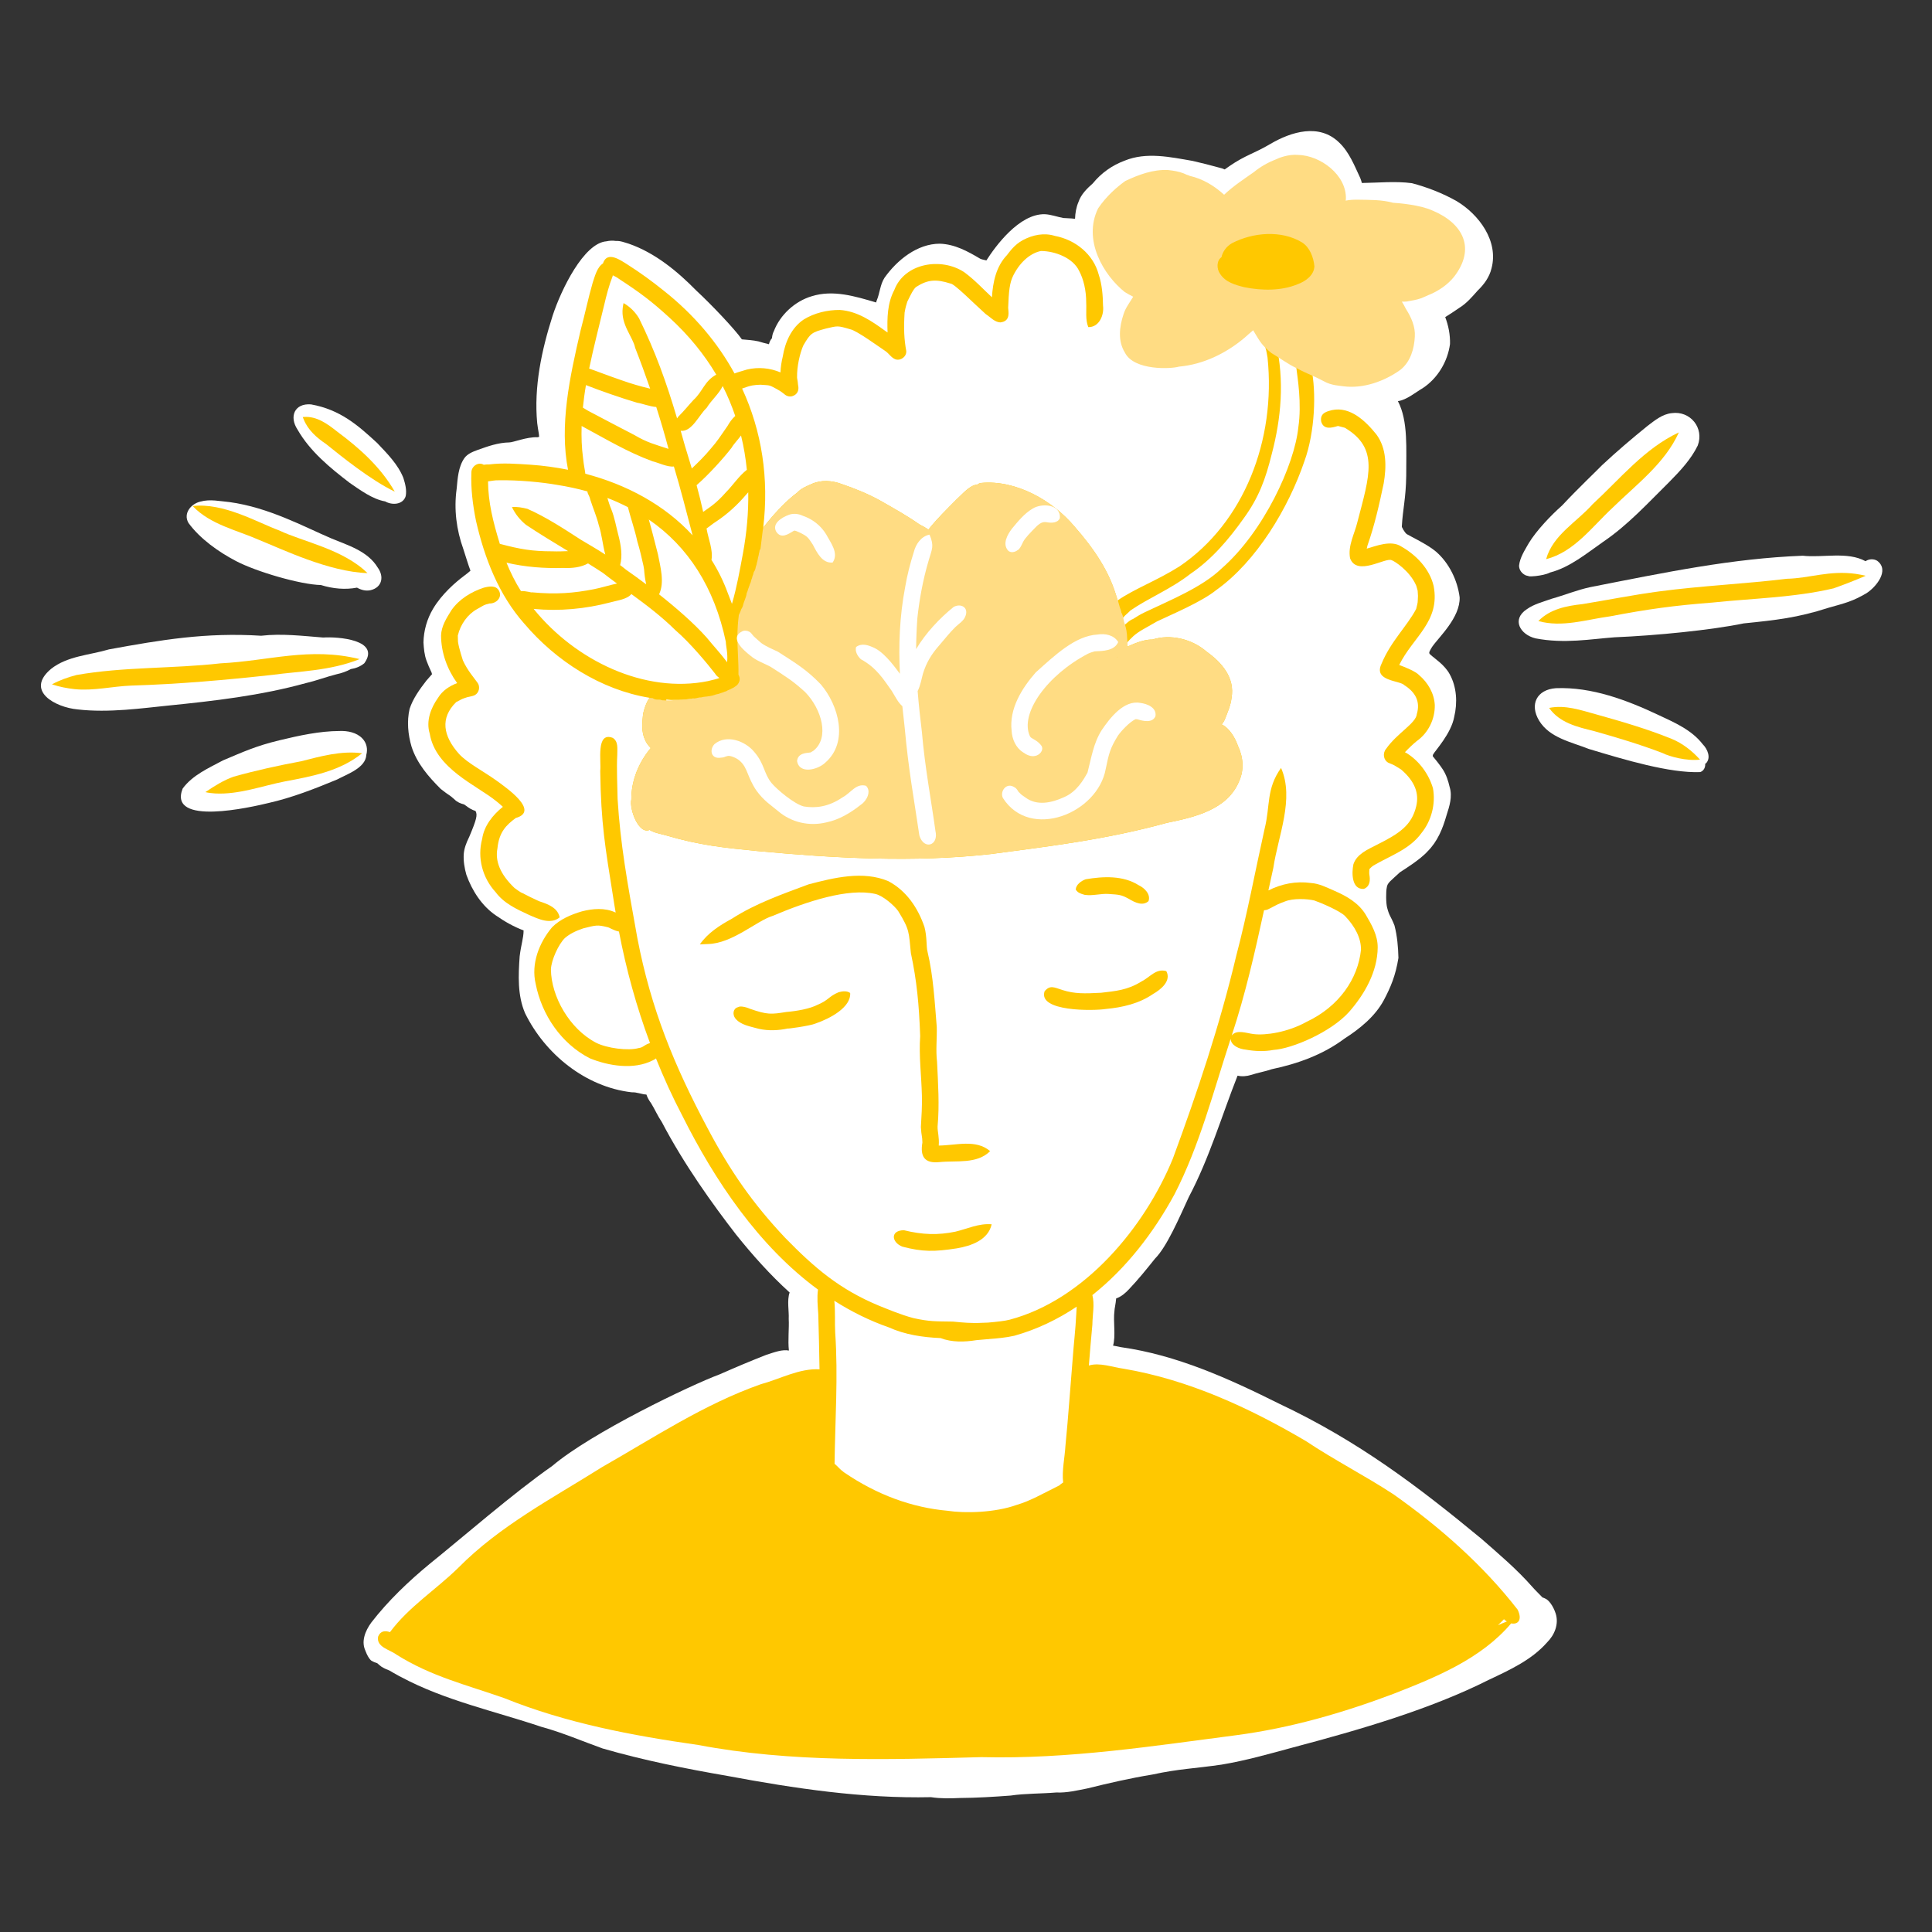 <?xml version="1.0" encoding="UTF-8"?>
<svg id="Layer_1" data-name="Layer 1" xmlns="http://www.w3.org/2000/svg" viewBox="0 0 150 150">
  <rect x="0" y="0" width="150" height="150" fill="#333333" stroke="none"/>
  <defs>
    <style>
      .cls-1 {
        fill: #ffdc83;
      }

      .cls-1, .cls-2, .cls-3 {
        stroke-width: 0px;
      }

      .cls-2 {
        fill: #fff;
      }

      .cls-3 {
        fill: #ffc800;
      }
    </style>
  </defs>
  <g>
    <path class="cls-2" d="m119.972,124.111c-.062-.031-.137-.062-.214-.085-.273-.293-.569-.565-.772-.802-1.206-1.377-2.603-2.556-3.975-3.759-4.887-4.034-9.527-7.572-15.708-10.487-3.887-1.938-7.939-3.777-12.273-4.385-.2-.04-.406-.088-.612-.118.223-.764-.002-1.873.108-2.695-.001-.166.097-.532.132-.969.391-.132.74-.432,1.013-.733.71-.746,1.356-1.55,2-2.354.924-.925,1.875-3.154,2.637-4.805,1.587-3.002,2.534-6.258,3.777-9.406.333.086.724.043,1.036-.052.533-.178,1.091-.264,1.622-.449,2.011-.422,3.976-1.129,5.636-2.371,1.204-.775,2.385-1.724,3.071-3.007.516-.981.899-1.868,1.124-3.259-.02-.842-.094-1.705-.307-2.521-.303-.768-.394-.709-.564-1.36-.106-.358-.1-1.302-.037-1.567.04-.393.307-.529,1.025-1.204.252-.168,1.57-.975,2.149-1.627.77-.769,1.171-1.755,1.464-2.785.23-.713.476-1.459.247-2.206-.109-.465-.256-.932-.513-1.338-.185-.307-.729-.978-.791-1.044-.003-.005-.005-.007-.007-.011 0-.016-0-.032.001-.048.006-.022.011-.044.02-.08.15-.289,1.413-1.63,1.645-2.933.262-1.094.197-2.317-.355-3.313-.402-.741-1.229-1.255-1.486-1.504-.023-.021-.036-.036-.051-.051-.011-.016-.025-.032-.033-.046-.003-.01-.007-.021-.01-.029-.001-.021-.002-.041-.001-.062.005-.019.013-.044.021-.067.056-.122.122-.24.196-.352.501-.74,2.193-2.271,2.14-3.854-.169-1.32-.814-2.649-1.821-3.532-.642-.559-2.046-1.221-2.283-1.372-.043-.03-.09-.084-.13-.133-.097-.127-.178-.265-.246-.41-.002-.011-.004-.021-.006-.035-.001-.009-0-.009-.002-.021.076-1.375.314-2.157.341-3.919-.011-2.095.166-4.256-.646-5.807.67-.086,1.388-.697,1.925-1.006,1.157-.762,1.939-2.061,2.12-3.429.02-.709-.118-1.424-.372-2.089.379-.236.752-.481,1.119-.735.551-.343.964-.832,1.389-1.311.502-.483.924-1.051,1.087-1.74.562-2.116-.966-4.176-2.711-5.221-1.077-.61-2.275-1.075-3.472-1.391-1.285-.171-2.588-.03-3.878-.015-.001-0-.003-0-.004-0-.036-.128-.073-.256-.124-.379-.451-.963-.857-2.021-1.642-2.763-1.539-1.503-3.708-.847-5.35.117-1.234.734-1.91.851-3.163,1.712-.122.084-.248.17-.371.261-.127-.06-.262-.105-.392-.131-.694-.19-1.391-.371-2.093-.53-1.73-.3-3.594-.712-5.281-.022-.971.361-1.821.96-2.472,1.764-.456.405-.911.845-1.112,1.437-.18.418-.254.862-.27,1.311-.099-.004-.189-.011-.231-.021-.224-.02-.449-.017-.672-.037-.486-.088-.953-.272-1.449-.295-1.986-.044-3.833,2.494-4.53,3.587-.292-.064-.377-.081-.493-.138-.97-.574-1.972-1.126-3.128-1.159-1.75-.001-3.322,1.277-4.292,2.649-.342.53-.358,1.189-.604,1.763-.016.033-.03.089-.042.151-1.623-.476-3.334-1.009-5.007-.483-1.304.389-2.447,1.44-2.935,2.71-.083.152-.132.347-.147.544-.115.123-.19.289-.237.47-.272-.069-.545-.133-.812-.22-.423-.095-.856-.118-1.287-.157-.559-.801-2.384-2.718-3.533-3.782-1.487-1.514-3.21-2.935-5.237-3.641-.305-.089-.679-.244-1.006-.215-.248-.041-.515-.026-.736.025-1.759.128-3.519,3.748-4.182,5.774-.854,2.67-1.465,5.525-1.198,8.338.071.582.138.783.151,1.071-.043.01-.085.021-.129.029-.833-.036-1.896.409-2.199.403-.851.015-1.659.3-2.451.586-.378.138-.782.296-1.026.632-.476.692-.521,1.568-.599,2.38-.223,1.594-.019,3.19.525,4.702.184.552.341,1.113.546,1.658-.125.109-.268.236-.465.376-.695.517-1.757,1.436-2.436,2.577-.47.789-.731,1.702-.747,2.62.029.484.072.981.245,1.437.11.284.224.568.359.841.008.018.008.017.014.03.002.005.004.01.006.015.016.052.03.1.04.14-.082.105-.217.236-.443.505-.514.669-1.035,1.379-1.298,2.188-.222.965-.127,1.992.152,2.936.415,1.294,1.317,2.337,2.265,3.28.706.562.608.397,1.067.813.211.218.478.32.757.395.064.044.113.075.124.089.227.175.474.334.751.413.172.303.08.662-.466,1.961-.002.005-.003.006-.005.012 0-.004-.011.021-.049.107-.195.402-.358.82-.393,1.27-.034.538.058,1.089.205,1.606.443,1.236,1.207,2.427,2.309,3.168.668.466,1.372.866,2.134,1.152-.01.641-.196,1.081-.307,2.019-.103,1.472-.174,3.019.419,4.404,1.559,3.184,4.703,5.732,8.276,6.144.42-.018.777.16,1.147.175.077.245.222.484.367.679.29.471.507.984.821,1.442,1.74,3.326,3.983,6.435,5.761,8.735,1.28,1.597,2.652,3.137,4.17,4.513-.218.602-.038,1.456-.071,2.051.041.704-.075,1.662.015,2.456-.517-.096-1.064.108-1.76.334-1.422.564-2.144.866-3.629,1.518-2.222.824-9.931,4.512-12.989,7.11-3.034,2.118-7.01,5.589-9.496,7.586-1.655,1.366-3.24,2.873-4.554,4.574-.469.646-.832,1.519-.403,2.276-.177-.404.175.621.479.713.092.063.281.129.381.16.009.005.012.007.017.01.107.096.218.189.333.275.282.164.457.23.598.282.208.127.421.242.633.36.091.056.185.107.282.151,3.381,1.814,7.253,2.643,10.878,3.862,1.631.443,3.178,1.115,4.767,1.683,3.179.92,6.434,1.569,9.694,2.132,5.195.971,10.507,1.766,15.803,1.649.742.117,1.512.097,2.263.063,1.31-.009,2.616-.09,3.922-.188,1.12-.169,2.356-.139,3.547-.239.796.041,1.652-.168,2.393-.312,1.673-.415,3.353-.8,5.056-1.08,2.064-.449,3.297-.466,5.382-.772,1.862-.31,3.68-.828,5.5-1.322,5.316-1.406,10.713-2.981,15.235-5.256,1.624-.769,3.324-1.536,4.532-2.911.585-.584.925-1.421.668-2.239-.196-.605-.55-1.063-.81-1.161Z"/>
    <path class="cls-2" d="m128.792,55.526c-2.487-1.173-5.208-2.205-7.996-2.095-1.478.107-2.066,1.263-1.293,2.53.812,1.327,2.495,1.65,3.849,2.186,2.794.845,6.284,1.889,8.65,1.798.289-.097.413-.384.389-.657.015-.004.031-.003.046-.009.435-.425.135-1.124-.235-1.493-.857-1.112-2.173-1.68-3.41-2.26Z"/>
    <path class="cls-2" d="m145.749,43.541c-.266-.168-.652-.154-.908.032-1.407-.775-3.318-.254-4.881-.427-5.485.215-10.546,1.27-16.476,2.436-1.029.218-2.006.623-3.018.907-.652.237-1.352.401-1.924.809-1.207.796-.516,1.973.674,2.264,2.251.434,4.291.052,6.151-.084,3.18-.13,7.522-.56,10.01-1.078,2.499-.255,4.167-.43,6.601-1.217,1.313-.368,1.873-.501,2.944-1.132.743-.483,1.809-1.777.827-2.509Z"/>
    <path class="cls-2" d="m118.347,44.607c.061.064.256.107.359.125-.017-.002-.029-.004-.055-.008.087.046.398.02.555.003-.007.001-.007.001-.015.002.005-.001.011-.001.015-.002.068-.007.104-.013.081-.01.319-.039.75-.109,1.077-.273,1.503-.385,2.829-1.484,4.098-2.372,1.929-1.304,3.5-3.036,5.149-4.662.832-.845,1.683-1.747,2.202-2.821.514-1.363-.577-2.713-2.021-2.513-.74.075-1.335.581-1.907,1.014-1.2.972-2.377,1.975-3.506,3.03-.418.439-1.775,1.709-3.099,3.126-.847.748-1.986,1.932-2.592,2.933-.305.54-.679,1.101-.748,1.728-.005.295.161.549.406.703Z"/>
    <path class="cls-2" d="m28.131,57.332c-.444-.467-1.143-.601-1.765-.578-1.588.009-3.139.355-4.676.723-1.823.44-2.804.896-4.379,1.56-1.117.601-2.362,1.137-3.131,2.19-1.152,2.939,5.333,1.441,6.683,1.114,1.826-.413,3.579-1.104,5.305-1.819.8-.426,2.23-.905,2.274-1.922.117-.435.034-.911-.311-1.269Z"/>
    <path class="cls-2" d="m26.15,52.344c.353-.073.74-.205,1.089-.397.381-.06.743-.199,1.049-.455,1.295-1.82-2.053-2.073-3.196-1.994-1.608-.126-3.205-.324-4.816-.139-4.303-.271-7.762.32-11.813,1.059-1.513.451-3.229.506-4.506,1.52-2.023,1.709.336,2.98,2.068,3.141,2.425.284,5.078-.104,6.99-.294,3.606-.363,7.227-.778,10.727-1.748.815-.185,1.597-.491,2.408-.693Z"/>
    <path class="cls-2" d="m18.312,43.554c1.582.833,5.026,1.837,6.605,1.868.933.29,1.886.376,2.8.203.324.18.686.279,1.057.196.898-.213,1.063-1.063.547-1.763-.772-1.275-2.308-1.72-3.609-2.261-2.105-.898-4.828-2.396-7.894-2.815-.747-.067-1.514-.247-2.253-.039-.735.168-1.359.914-.934,1.656.899,1.233,2.334,2.249,3.682,2.955Z"/>
    <path class="cls-2" d="m27.144,37.486c.802.546,1.767,1.272,2.762,1.444.539.312,1.387.261,1.593-.413.091-.47-.04-.959-.18-1.408-.424-1.065-1.259-1.892-2.033-2.712-1.478-1.361-2.864-2.596-5.142-3.001-1.283-.099-1.71.949-1.043,1.96.972,1.692,2.514,2.957,4.043,4.129Z"/>
  </g>
  <g>
    <path class="cls-3" d="m81.107,76.947c-.568,1.61,3.803,1.54,4.739,1.391,1.299-.12,2.597-.418,3.685-1.169.597-.339,1.432-1.015,1.02-1.773-.821-.221-1.234.462-1.977.834-1.03.638-1.974.721-3.088.848-1.268.067-2.063.088-2.975-.206-.688-.217-.97-.409-1.404.076Z"/>
    <path class="cls-3" d="m86.08,69.408c.813.051.979.066,1.515.353.62.377,1.151.574,1.574.204.191-.535-.31-1.023-.758-1.235-1.22-.771-2.751-.694-4.119-.464-.347.122-.756.422-.772.8.154.232.306.299.689.409.621.098,1.246-.113,1.871-.068Z"/>
    <path class="cls-3" d="m57.308,78.194c-.395.094-.448.557-.234.854.419.548,1.207.645,1.835.828.759.17,1.533.132,2.289-.029-.229.062,1.705-.195,2.131-.385,1.109-.381,2.755-1.251,2.678-2.368-.253-.184-.607-.137-.892-.06-.799.338-.758.609-1.637.975-.601.314-1.6.49-2.436.562-1.15.183-1.463.226-2.823-.253-.059-.022-.118-.046-.177-.07.434.173-.446-.237-.734-.054Z"/>
    <path class="cls-3" d="m67.949,69.404c.604.123,1.506.925,1.786,1.33.914,1.483.819,1.65.985,3.263.455,2.124.637,3.988.722,6.442-.107,1.535.096,3.073.134,4.609.022.822-.031,1.641-.079,2.459.039.715.111.685.117,1.2-.184,1.074.16,1.642,1.323,1.518,1.319-.136,2.913.173,3.937-.852-1.117-.947-2.629-.444-3.99-.432.047-.671-.097-1.047-.091-1.471.154-1.677.037-3.357-.041-5.034-.108-.9.001-1.796-.022-2.698-.164-1.963-.263-3.942-.721-5.866-.101-.36-.026-1.123-.236-1.91-.505-1.475-1.4-2.806-2.804-3.55-1.956-.827-4.226-.268-6.2.251-2.041.763-4.102,1.478-5.945,2.664-.935.51-1.874,1.104-2.488,1.996.209-.008.417-.019.626-.029,1.905-.041,3.791-1.811,5.021-2.182,2.694-1.144,5.882-2.178,7.965-1.709Z"/>
    <path class="cls-3" d="m70.065,96.791c1.563.411,2.495.399,4.221.131,1.102-.187,2.437-.643,2.706-1.869-.989-.086-1.879.348-2.813.573-1.344.277-2.548.247-3.999-.112-1.07.009-.978.943-.115,1.277Z"/>
    <path class="cls-3" d="m40.709,48.422c2.455,2.896,5.94,5.135,9.718,5.754-.26.372-.42.891-.499,1.252-.072.672-.145,1.404.16,2.03.099.238.258.437.435.62-.937,1.121-1.515,2.521-1.508,3.992-.169.767.583,2.744,1.419,2.363.366.241.892.311,1.296.431,2.64.778,4.517.956,7.122,1.216,6.008.556,12.085.898,18.099.226,4.484-.598,8.93-1.121,13.643-2.421,2.112-.43,4.693-1.008,5.602-3.213.41-.885.335-1.873-.076-2.742-.222-.636-.643-1.377-1.27-1.689.111-.132.206-.276.262-.427.201-.53.442-1.055.504-1.624.279-1.564-.748-2.748-1.939-3.598-1.118-.976-2.8-1.393-4.215-.935-.735-.033-1.766.482-1.78.483-.07.022-.198.061-.339.105-.003-.038-.007-.07-.011-.105.023-.04.049-.083.074-.126.014-.018.028-.034.041-.053.091-.108.175-.202.256-.288.135-.132.224-.219.298-.289.46-.406.888-.585,1.83-1.138,1.126-.541,3.445-1.499,4.604-2.438,3.115-2.217,5.606-6.368,6.844-10.013.821-2.27.926-5.362.534-7.194-.163-.574-.207-1.467-.927-1.586-.681.464-.189,1.523-.21,1.764.047.444.408,2.536.125,4.407-.29,2.862-2.666,8.083-5.967,10.961-1.504,1.448-3.959,2.438-5.956,3.39-.315.149-.612.328-.902.516-.343.123-.65.503-.858.607-.313.26-1.105,1.127-1.28,1.769-.007-.001-.013-.001-.02-.001-.003.001-.006.002-.008.002-.01-.002-.011-.002-.02-.004-.055.227-.037.454.151.654.009.01.021.013.032.019.058.094.145.166.244.211.03.075.058.151.111.217.353.393.908.118.887.114.742-.225,1.167-.394,1.548-.552.105-.04.208-.067.309-.09.032.007.062.018.096.02.386.035.758-.147,1.129-.233.043-.009.081-.017.113-.023.702-.033,1.299.119,1.831.398,1.659,1.158,2.639,1.878,1.825,3.768-.2.465-.426,1.095-.145,1.554-.085.185-.097.405.023.593.19.264.475.439.678.695.441.939.794,1.436.333,2.526-.112.374-.849,1.109-1.729,1.542-.551.231-2.612.72-3.77,1.007-2.658.746-4.56.97-7.127,1.403-3.588.552-5.925.958-9.897,1.08-5.487.209-12.64-.334-16.888-.938-1.278-.138-2.502-.516-3.74-.846-.326-.098-.769-.227-1.139-.191-.005-.005-.008-.011-.013-.015-.027-.039-.053-.079-.08-.119-.218-.382-.099-.121-.256-.596-.046-.789.023-2.014.717-3.047.332-.481.384-.569.573-.778.367-.302.437-.807.189-1.207-.039-.107-.344-.418-.426-.486-0-.001-.001-.002-.002-.002-.043-.07-.081-.143-.118-.217-.143-.481-.127-1.072.099-1.699.013-.026.027-.054.044-.087.099-.186.246-.343.312-.545.023-.08.03-.164.028-.247.115.007.229.03.344.034,1.592-0,3.296.04,4.735-.739.266-.112.505-.37.592-.645.341-.38.333-1.047.349-1.544.05-.981-.132-2.01-.442-3.077.809-.433.901-1.703,1.119-2.529.214-.948.399-1.904.538-2.866.143.035.308.017.48-.08.52-.521.529-.887,1.024-1.35.937-1.032,1.648-1.961,2.547-2.484.128-.086.355-.163.563-.282.2-.077.406-.122.8-.093,1.186.249,3.43,1.308,5.158,2.407.638.399,1.253.829,1.915,1.187.316.171.814.25,1.055-.075.011-.028.01-.051.018-.078.048.004.097.004.147-.006.356-.039.57-.379.805-.614.384-.43.792-.838,1.178-1.266.473-.471.949-.941,1.459-1.371.022-.021.048-.045.075-.071.642.016.606-.145,1.434.1,1.801.373,2.899.994,4.117,2.116,1.871,1.989,3.156,3.604,3.804,6.128.03.146.06.302.09.459-.182.19-.36.386-.526.61-.219.304-.555.813-.674,1.276-.062.166-.138.1-.13.498.025.405.53.643.867.426.197-.105.248-.336.385-.497.023-.037.042-.065.055-.086.021-.026.042-.052.064-.077.54-.719.781-1.028,1.564-1.813.135-.161.356-.329.531-.512,1.422-.981,3.127-1.647,4.664-2.849,1.659-1.123,2.971-2.679,4.124-4.3,1.17-1.615,1.687-3.004,2.19-5.039.707-2.707.996-5.616.309-8.623-.043-.497-.674-.946-.921-.312-.082.267.075.522.124.782.047.088.126.57.149.707.666,6.386-1.824,12.825-6.834,16.213-1.798,1.133-3.452,1.711-4.823,2.655-.01-.049-.019-.092-.03-.142-.562-2.13-1.859-3.96-3.293-5.597-1.699-2.032-4.567-3.654-7.265-3.391-.115.015-.207.064-.287.124-.59.037-1.178.765-1.613,1.152-.746.755-1.533,1.514-2.184,2.347-.223-.161-.482-.291-.693-.403-.981-.688-2.029-1.27-3.069-1.862-.952-.525-1.966-.933-2.994-1.283-.748-.275-1.591-.329-2.328.011-.354.155-.82.344-1.084.649-.974.711-1.996,1.875-2.659,2.733.46-3.805-.104-7.481-1.638-10.8.733-.271.921-.272,1.42-.297.738.058.636-.011,1.26.331.435.239.445.297.585.388.182.179.479.258.713.137.208-.071.374-.288.388-.508.018-.121-.007-.264-.02-.313-.012-.191-.044-.378-.078-.566-0-.008-.001-.015-.001-.023-.018-.873.215-1.864.477-2.478.568-.984.664-1.031,1.77-1.331.92-.21.87-.24,1.882.058.525.107,2.332,1.438,2.717,1.685.293.192.47.539.809.653.404.121.855-.223.822-.65-.166-.918-.207-1.736-.128-2.986.026-.142.078-.423.109-.508.062-.217.088-.3.102-.342.001-.002.002-.003.003-.005-.016.047-.004.016.011-.023.3-.607.44-.903.656-1.102.911-.587,1.562-.628,2.666-.276.292-.018,1.832,1.557,2.75,2.373.357.232.687.626,1.132.648.836-.089.615-.861.611-1.138.048-1.258.103-1.944.414-2.539.574-1.125,1.413-1.729,2.138-1.869,1.089.007,2.481.537,2.956,1.541.342.637.558,1.526.552,2.488.034.627-.08,1.283.161,1.882.846.019,1.239-.934,1.145-1.667-.014-.816-.077-1.635-.336-2.415-.419-1.587-1.815-2.699-3.398-2.999-.847-.263-1.711-.084-2.482.322-.677.366-1.027.901-1.241,1.166-.846.889-1.091,2.085-1.169,3.275-.646-.596-1.331-1.348-2.155-1.949-1.766-1.168-4.627-.727-5.429,1.396-.537,1.018-.555,2.162-.519,3.288-.055-.036-.108-.076-.163-.111-1.06-.773-2.189-1.547-3.541-1.638-.961-.009-1.988.234-2.809.744-.955.642-1.445,1.764-1.622,2.869-.098.402-.164.818-.18,1.235-.811-.344-1.717-.431-2.597-.223-.286.097-.646.178-.971.306-1.305-2.383-3.133-4.558-5.488-6.423-.9-.727-1.836-1.408-2.812-2.028-.547-.342-1.554-1.071-1.898-.139-.004.015-0.0.025-.003.039-.471.293-.643,1.012-.815,1.522-.351,1.214-.603,2.456-.932,3.677-.862,3.689-1.649,7.382-.978,10.828-.955-.188-1.922-.323-2.89-.39-1.073-.068-2.156-.159-3.227-.023-.134-.004-.282.004-.428.025-.425-.257-.965.125-.957.604-.051,1.255.107,2.512.355,3.741.662,2.896,1.76,5.742,3.752,7.992Zm-.262-2.53c-.449-.706-.814-1.448-1.123-2.206,1.44.34,2.941.452,4.413.409.661.029,1.35-.034,1.917-.352.386.242.772.483,1.152.734.351.278.723.552,1.097.827-.602.129-1.194.325-1.798.442-1.57.307-2.928.417-4.825.24.051.051-.444-.122-.833-.092Zm7.578-4.281c-.186-.696-.299-1.415-.57-2.085-.12-.276-.206-.572-.297-.864.555.21,1.081.453,1.592.713.227.888.54,1.76.731,2.66.192.624.336,1.261.479,1.897.015.068.033.188.046.275.029.386.075.782.166,1.162-.587-.442-1.13-.834-1.568-1.137-.147-.126-.303-.239-.455-.357.193-.731.062-1.53-.123-2.264Zm6.959,11.266c-4.926,1.006-10.312-1.589-13.552-5.601,1.999.193,4.025.001,5.966-.51.497-.144,1.287-.227,1.622-.643,1.147.838,2.326,1.724,3.416,2.802,1.149.986,2.49,2.609,3.082,3.373.063.127.204.247.337.339-.21.09-.403.12-.87.238Zm1.471-1.46c-.494-.668-1.071-1.277-1.594-1.923-.986-1.108-2.378-2.312-3.69-3.35.441-.931.102-2.119-.086-3.099-.232-.904-.457-1.811-.712-2.709,3.056,2.098,5.096,5.278,5.981,9.497-.003.307.168.848.101,1.584Zm1.229-8.46c-.245,1.305-.476,2.624-.848,3.9-.003.008-.005.017-.008.025-.105-.283-.214-.568-.329-.855-.338-.921-.763-1.772-1.26-2.558.133-.764-.237-1.615-.37-2.369-.004-.023-.01-.045-.014-.068.249-.167.482-.375.732-.528.894-.59,1.68-1.315,2.371-2.132.046-.048.091-.099.136-.15.025,1.546-.115,3.127-.41,4.734Zm.302-6.482c-.622.484-1.077,1.194-1.632,1.754-.742.843-1.168,1.096-1.761,1.515-.153-.696-.321-1.388-.51-2.075.918-.792,2.123-2.127,2.729-2.921.123-.234.44-.558.721-.935.216.871.361,1.761.453,2.662Zm-.902-4.179c-.248.216-.447.509-.603.783-.56.812-.814,1.209-1.291,1.748-.454.554-.961,1.055-1.479,1.545-.178-.6-.36-1.198-.544-1.796-.107-.389-.213-.76-.318-1.129.871.108,1.438-1.258,2.012-1.776.386-.628.941-1.066,1.247-1.696.391.755.703,1.533.976,2.32Zm-10.173-8.629c.178-.754.369-1.504.655-2.227.005-.02.006-.044.011-.065.174.085.345.17.474.274,1.633,1.065,2.516,1.724,3.909,2.997,1.52,1.386,2.72,2.874,3.65,4.44-.937.515-1.042,1.31-1.773,1.972-.381.41-.728.851-1.128,1.243-.054.056-.101.117-.14.184-.849-2.865-1.696-5.198-2.948-7.76-.288-.493-.712-.911-1.208-1.194-.031.119-.048.241-.063.362-.171,1.318.793,2.257.962,3.108.413,1.05.799,2.11,1.166,3.175-.748-.178-1.487-.389-2.211-.65-1.046-.357-1.886-.691-2.525-.911.327-1.573.747-3.206,1.169-4.95Zm-1.418,6.232c1.077.422,2.675.985,3.982,1.371.388.056.977.297,1.476.329.345,1.075.665,2.158.952,3.251-1.029-.337-1.667-.491-2.647-1.073-1.155-.604-2.313-1.199-3.463-1.814-.185-.087-.357-.216-.539-.315.061-.578.136-1.159.239-1.749Zm5.166,5.915c.444.101,1.156.465,1.661.404.533,1.769.984,3.559,1.453,5.346-2.179-2.376-5.134-3.944-8.329-4.784-.036-.344-.112-.587-.176-1.218-.112-.828-.136-1.655-.111-2.489,1.803.969,3.58,2.042,5.501,2.74Zm-11.966,1.476c1.587-.034,3.481.163,4.531.351.83.128,1.622.302,2.382.513.016.219.157.313.222.633.21.66.493,1.297.656,1.97.242.726.305,1.548.511,2.298-.621-.401-1.261-.774-1.898-1.151-1.336-.863-2.693-1.757-4.146-2.397-.38-.097-.848-.183-1.202-.137.249.535.632,1.007,1.09,1.378,1.068.711,2.168,1.375,3.267,2.041-.362.012-.755.033-1.223.015-1.576-.001-2.473-.157-4.077-.58-.528-1.728-.899-3.2-.916-4.85.281-.036.568-.096.803-.084Z"/>
    <path class="cls-3" d="m38.518,62.194c.117.097.238.18.525.446-.784.635-1.458,1.47-1.607,2.487-.394,1.47.02,3.028,1.048,4.144.64.867,1.639,1.323,2.591,1.763.727.317,1.669.773,2.377.191-.146-.748-.916-1.032-1.557-1.241-.36-.16.171.083-.097-.04-.425-.195-.847-.397-1.26-.618-.093-.013-.462-.287-.577-.373-.014-.013-.029-.025-.043-.038-1.098-1.059-1.485-2.072-1.297-3.045.129-1.304.713-1.826,1.422-2.361,1.912-.534-.792-2.381-1.398-2.834-1.126-.815-2.341-1.418-3.005-2.139-1.242-1.395-1.485-2.784-.223-4.024.449-.23.389-.223.668-.318.255-.108.543-.104.789-.23.323-.18.422-.638.213-.94-.257-.368-.794-.966-1.152-1.76.019.036-.306-.908-.377-1.441 0-.109-.005-.354-.013-.479.199-.866.773-1.657,1.483-2.046.584-.324.503-.325.973-.443.529.015,1.032-.481.735-1.002-.236-.428-.775-.33-1.175-.226-.974.318-1.925.901-2.515,1.753-.373.601-.779,1.23-.802,1.958.004,1.33.475,2.622,1.249,3.697-.595.23-1.139.58-1.479,1.137-.569.801-.952,1.809-.65,2.786.452,2.727,3.668,4.021,5.155,5.237Z"/>
    <path class="cls-3" d="m103.872,33.076c.011-0.0.027.003.04.004.108.033.378.104.496.13.004.002.009.004.013.007,2.661,1.587,1.906,3.71.969,7.309-.22.927-.758,1.847-.569,2.823.541,1.426,2.746-.092,3.224.144.221.063,1.43.847,1.909,1.973.005.015.008.021.015.043.141.513.079.191.122.751-.031.635.006.417-.142,1.021-.698,1.332-1.967,2.502-2.688,4.256-.662,1.374,1.439,1.278,1.777,1.664.862.548,1.249,1.278.964,2.238-.058.714-1.538,1.486-2.381,2.695-.286.328-.222.873.17,1.086.417.168.242.101.444.19.094.05.411.25.543.331,1.098.94,1.408,1.871,1.179,2.849-.352,1.484-1.284,2.109-3.06,3.001-.695.357-1.557.711-1.819,1.513-.142.672-.139,1.981.816,1.909.642-.247.42-1.061.424-1.111-.019-.082-.007-.293-.001-.395.002-.009.003-.019.005-.028.001-.004.001-.003.002-.006.065-.072.135-.139.209-.201.027-.018.061-.042.098-.071,1.292-.757,2.824-1.259,3.731-2.523.779-.959,1.113-2.266.893-3.481-.327-1.098-1.051-2.097-2.022-2.711-.049-.032-.103-.054-.154-.084.272-.29.623-.627.92-.867.899-.636,1.42-1.706,1.398-2.803-.049-.902-.534-1.74-1.218-2.316-.228-.26-1.012-.596-1.544-.787,1.066-2.177,3.208-3.374,2.671-6.142-.316-1.324-1.348-2.398-2.508-3.055-.791-.529-1.989-.031-2.684.165.016-.079.033-.158.054-.236.555-1.573.922-3.202,1.263-4.833.219-1.284.241-2.716-.574-3.805-.817-1.018-2.019-2.183-3.434-1.883-.223.078-.995.144-.841.906.191.634.81.476,1.288.329Z"/>
    <path class="cls-3" d="m144.104,44.558c-2.079-.295-3.608.341-5.362.377-3.303.4-6.631.543-9.929.982-1.995.264-3.965.664-5.95.985-1.243.137-2.516.382-3.426,1.316,1.841.521,3.739-.121,5.577-.367,2.913-.557,4.976-.84,7.912-1.066,3.119-.329,6.391-.387,9.437-1.107.852-.299,1.747-.655,2.489-.975-.247-.058-.496-.107-.748-.144Z"/>
    <path class="cls-3" d="m125.189,39.433c1.854-1.817,4.07-3.449,5.157-5.86-2.67,1.244-4.569,3.614-6.698,5.576-1.232,1.394-3.074,2.368-3.607,4.263,2.171-.549,3.574-2.521,5.149-3.979Z"/>
    <path class="cls-3" d="m129.772,57.359c-1.9-.77-3.879-1.346-5.852-1.897-1.189-.327-2.397-.754-3.646-.499.8,1.152,2.198,1.484,3.482,1.797,1.795.508,3.591,1.041,5.332,1.71.508.263,1.872.637,2.9.505-.616-.681-1.362-1.27-2.217-1.616Z"/>
    <path class="cls-3" d="m27.918,51.172c-3.885-.958-7.039.142-10.802.33-3.712.421-7.482.258-11.168.903-.653.165-1.357.42-1.915.727.575.193,1.174.31,1.776.374,1.464.146,2.919-.222,4.38-.277,3.673-.111,7.334-.433,10.986-.835,1.893-.267,4.487-.3,6.743-1.221Z"/>
    <path class="cls-3" d="m14.958,39.29c1.377,1.447,3.409,1.856,5.175,2.637,1.716.69,5.421,2.481,8.396,2.568-1.892-1.861-5.019-2.437-6.851-3.311-1.665-.61-4.326-2.177-6.721-1.895Z"/>
    <path class="cls-3" d="m25.305,34.465c1.176.946,3.448,2.792,5.346,3.708-1.085-1.896-2.731-3.375-4.469-4.662-.747-.591-1.574-1.208-2.579-1.138-.034.003-.07-.001-.097.011.021.056.045.111.069.167.332.832,1.003,1.427,1.73,1.915Z"/>
    <path class="cls-3" d="m23.371,59.106c-1.755.327-3.507.712-5.225,1.192-.789.278-1.522.742-2.199,1.202.247.059.501.086.754.104,1.858.098,3.631-.586,5.432-.938,2.099-.391,4.276-.799,5.981-2.184-1.621-.212-3.189.23-4.743.624Z"/>
    <path class="cls-3" d="m108.172,116.007c-2.211-1.448-4.573-2.647-6.773-4.117-4.387-2.585-9.127-4.773-14.177-5.626-.864-.115-1.848-.504-2.683-.245.086-1.06.172-2.121.273-3.18.006-.738.187-1.57,0-2.289,2.636-2.089,4.762-4.857,6.376-7.825,1.961-3.816,3.024-8.005,4.357-12.064.036.52.679.788,1.168.832.714.128,1.446.158,2.161.023,1.449-.092,4.447-1.377,5.861-2.942,1.213-1.381,2.214-3.134,2.229-5.014.007-.94-.471-1.771-.936-2.556-.548-.896-1.47-1.431-2.41-1.836-.598-.257-1.186-.571-1.847-.613-1.138-.16-2.274.062-3.293.578.127-.583.253-1.167.383-1.748.366-2.474,1.656-5.369.6-7.763-1.167,1.638-.826,2.928-1.275,4.72-.734,3.294-1.347,6.617-2.208,9.881-1.267,5.342-3.015,10.575-4.915,15.723-2.182,5.337-6.86,10.976-12.67,12.514-.35.094-.991.166-1.68.226-.17.001-.338.009-.497.018-.744.044-1.485-.021-2.224-.096-1.361-.022-1.815.006-3.064-.269-.99-.255-2.189-.769-2.676-.961-3.07-1.275-4.998-2.927-7.294-5.275-2.519-2.681-4.235-5.137-6.015-8.498-2.585-4.85-4.396-9.254-5.455-14.755-.802-4.425-1.324-7.346-1.537-10.82-.016-1.149-.085-2.297-.025-3.446-.005-.454.096-1.017-.351-1.296-1.325-.511-.88,1.843-.972,2.568.056,4.094.387,5.92,1.01,9.84.055.386.125.768.188,1.152-.014-.005-.029-.011-.042-.015-.81-.369-1.74-.291-2.581-.074-.837.246-1.692.607-2.314,1.235-1.004,1.194-1.645,2.834-1.273,4.395.472,2.412,1.988,4.639,4.194,5.774,1.471.6,3.422.915,4.889.167.097-.04.182-.094.256-.155.606,1.507,1.28,2.989,2.039,4.436,2.529,5.055,5.932,10.128,10.541,13.512-.087.621-.021,1.273.021,1.899.041,1.431.076,2.862.097,4.293-1.557-.094-3.079.759-4.567,1.159-4.395,1.548-8.285,4.136-12.308,6.427-3.849,2.422-7.941,4.552-11.167,7.818-1.734,1.703-3.844,3.028-5.307,4.999-.373-.128-.74-.112-.924.352-.146.824.912,1.004,1.425,1.393,2.7,1.7,5.434,2.345,8.377,3.381,4.804,1.941,9.938,2.905,15.048,3.635,7.236,1.372,14.653,1.145,21.982.945,6.824.172,13.515-.892,19.825-1.707,4.173-.552,8.235-1.722,12.17-3.205,3.298-1.289,6.811-2.713,9.145-5.473.492.108.902-.232.504-1.065-2.709-3.487-6.058-6.423-9.654-8.966Zm-10.033-45.333c.121-.007.241-.033.349-.092.696-.362.715-.384,1.268-.59.642-.266,1.733-.213,2.299-.075.532.186,1.982.808,2.369,1.199.774.807,1.252,1.711,1.243,2.623-.234,2.249-1.698,4.41-4.237,5.602-1.441.802-3.183,1.066-4.11.943-.536-.061-1.307-.382-1.691.114,1.056-3.179,1.797-6.45,2.51-9.724Zm-48.543,10.694c-.817.238-2.487.015-3.315-.409-2.064-1.074-3.488-3.589-3.508-5.699.031-.721.582-1.936,1.083-2.43.35-.303.81-.545,1.423-.751.985-.244,1.091-.294,1.879-.096.103-.003.492.271.898.342.564,2.953,1.362,5.848,2.409,8.656-.526.178-.494.337-.868.388Zm33.96,20.733c-.052,1.103-.187,2.2-.266,3.302-.193,2.284-.343,4.571-.57,6.851-.049.895-.286,1.938-.177,2.844-.165.107-.286.211-.288.221-.007.004-.013.009-.02.014-1.294.641-2.245,1.2-3.294,1.505-1.697.613-4.031.664-5.379.457-2.732-.245-5.464-1.222-8.041-2.989-.017-.014-.032-.026-.051-.042-.243-.165-.439-.43-.675-.615.041-3.387.284-6.793.049-10.187-.045-.787.02-1.654-.069-2.471,1.316.835,2.72,1.539,4.227,2.064,1.273.575,2.645.774,4.025.834.875.337,1.848.311,2.781.16.272-.028.544-.051.817-.072.035-.003.07-0.0.104-.003.017-.001.033-.009.05-.01.662-.053,1.324-.109,1.973-.256,1.758-.495,3.371-1.272,4.842-2.259-.015.197-.024.41-.037.653Zm32.744,24.082c.158-.152.315-.307.468-.467.071.068.146.13.223.178-.236.083-.461.192-.691.288ZM58.775,42.2c-.057-.134-.123-.303-.269-.355-.662.099-.746.885-.814,1.425-.124.813-.052.713-.299,2.074-.22.616.135,1.554.835.912.462-.778.31-1.597.493-2.561.002-.745.212-.799.055-1.495Z"/>
  </g>
  <g>
    <path class="cls-1" d="m96.12,57.93c-.222-.636-.643-1.377-1.27-1.689.111-.132.206-.276.262-.427.201-.53.442-1.055.504-1.624.279-1.564-.748-2.748-1.939-3.598-1.118-.976-2.8-1.393-4.215-.935-.735-.033-1.766.482-1.78.483-.07.022-.198.061-.339.105-.003-.038-.007-.07-.011-.105.004-.007.008-.014.012-.021-.012-0-.021-.006-.033-.007-.001.028-.001.057-.005.085-.001.017-.005.035-.008.052-.005.037-.012.073-.026.109-.007.023-.017.042-.027.063-.009.018-.018.035-.029.052-.012.022-.022.045-.036.065-.005.008-.004.014-.01.023-.012.019-.029.028-.041.045-.023.033-.042.069-.072.096-.008.009-.011.02-.019.028.001-.002.002-.004.002-.005-.009.015-.018.029-.028.043-.001.001-.001.002-.001.003-.001.002-.003.004-.005.006-.005.007-.007.015-.012.022-.002.002-.005.003-.006.006-.01.012-.015.026-.025.037-.005.005-.012.006-.017.011-.001.001-.001.002-.002.003-.005.006-.006.013-.011.019-.003.003-.007.004-.01.007-.006.006-.01.014-.016.02-.002.002-.006.003-.008.005-.004.005-.006.011-.011.016-.004.005-.011.006-.016.01-.007.007-.012.014-.019.02-.031.031-.069.052-.106.075-.101-.165-.139-.377-.168-.574-.154-1.031-.389-2.065-.701-3.077.024-.025.05-.052.057-.059.019-.02.044-.032.065-.049-.003.002-.006.003-.009.005.005-.004.01-.008.015-.012.016-.013.03-.026.047-.037.01-.008.019-.016.029-.023.018-.02.042-.04.06-.056.019-.015.038-.029.057-.044.019-.028.052-.062.073-.077.065-.047-.004.019-.021.046.061-.095.135-.148.221-.215.007-.007.018-.007.026-.013.003-.004-.005.001.001-.005.004-.006.027-.022.05-.038.009-.009.02-.016.03-.025.009-.007.017-.012.026-.018.052-.041.113-.069.181-.087v-.059c0-.001.001-.002.001-.003-.009.006-.02.011-.029.018-.01-.049-.019-.092-.03-.142-.562-2.13-1.859-3.96-3.293-5.597-1.699-2.032-4.567-3.654-7.265-3.391-.115.015-.207.064-.287.124-.59.037-1.178.765-1.613,1.152-.746.755-1.533,1.514-2.184,2.347-.223-.161-.482-.291-.693-.403-.981-.688-2.029-1.27-3.069-1.862-.952-.525-1.966-.933-2.994-1.283-.748-.275-1.591-.329-2.328.011-.354.155-.82.344-1.084.649-.904.66-1.838,1.701-2.499,2.535-0.0.003-0.0.006-.001.009-.029.017-.064.025-.084.051-.081.102-.1.239-.116.369l-.172,1.404c-.027.049-.05.1-.077.15-.003.025-.001.048-.006.075-.013.052-.012.033.001-.056-.008.06-.016.121-.024.181-.002.008-.007.015-.01.022-.004.041-.014.076-.025.116-.008.064-.024.126-.049.185-.009.055-.01.116-.028.167-.011.085-.036.17-.061.251-.009.084-.031.165-.06.244-.008.032-.021.064-.032.095-.009.058-.018.116-.039.169-.001.006-.002.014-.003.019-.023.083-.109.234-.04.064-.022.054-.046.094-.068.139-.005.018-.013.035-.019.052-.015.088-.038.171-.077.25-.025.108-.056.21-.097.305-.02.119-.056.231-.112.332-.015.062-.038.126-.064.184-.016.061-.04.126-.067.182-.026.112-.062.215-.111.319-.028.121-.029.21-.084.34-.03.07-.059.205-.127.351-.007.027-.019.056-.028.083-.008.034-.021.069-.032.102-.03.148-.075.257-.151.369-.054.15-.116.307-.193.463-.073.576-.111,1.156-.111,1.737.001.96.099,1.919.082,2.88-0.0.005-.001.011-.001.016.138.24.149.547-.105.801-.054.054-.113.094-.172.132-.019.016-.038.029-.059.042-.058.037-.119.071-.182.092-.07.045-.134.078-.213.104-.03.014-.062.027-.094.039-.015.007-.03.018-.045.024-.025.013-.047.035-.073.046-.036.017-.079.021-.117.035-.019.006-.036.016-.055.021-.068.033-.137.059-.207.074-.141.058-.284.1-.436.125-.034.012-.07.028-.104.036-.228.084-.494.104-.658.131.119-.02-.216.022-.258.029.142-.025-.108.031-.132.033-.032.002-.065 0-.098,0-.048.011-.096.022-.15.029-.002 0-.003.001-.005.001-.03.008-.052.013-.061.015-.097.025-.221.051-.3.022-.048.012-.094.035-.146.033-.016.002-.101.002-.05-.004-.028.003-.1.012-.178.021-.109.033-.225.045-.353.047-.242.05-.502.041-.756.037-.185.039-.378.031-.574.031-.101,0-.2-.001-.301-.01-.064-0-.119-.032-.178-.048-.036-.003-.074-.005-.109-.009-.048-0-.093.003-.142.003-.144-.002-.254-.049-.349-.111-.017-.002-.036-.003-.053-.005-.066-.001-.131-.008-.196-.016-.256.371-.415.885-.494,1.243-.072.672-.145,1.404.16,2.03.099.238.258.437.435.62-.937,1.121-1.515,2.521-1.508,3.992-.169.767.583,2.744,1.419,2.363.366.241.892.311,1.296.431,2.64.778,4.517.956,7.122,1.216,6.008.556,12.085.898,18.099.226,4.484-.598,8.93-1.121,13.643-2.421,2.112-.43,4.693-1.008,5.602-3.213.41-.885.335-1.873-.076-2.742Z"/>
    <path class="cls-1" d="m111.23,16.353c-.951-.447-2.617-.583-3.077-.611-.886-.245-1.801-.22-2.711-.238-.273-.004-.633.004-.964.072.005-.04.017-.08.016-.118.074-1.862-1.968-3.396-3.716-3.431-.732-.068-1.511.238-1.731.354-.617.239-1.191.566-1.703.985-.788.555-1.605,1.086-2.304,1.754-.765-.701-1.662-1.24-2.681-1.468-.106-.076-.07-.002-.46-.191-.383-.152-.794-.213-1.201-.259-1.169-.063-2.287.36-3.328.848-.625.448-1.453,1.151-2.113,2.126-1.205,2.463.418,5.176,2.074,6.503.209.131.431.242.65.358-.266.447-.597.859-.751,1.364-.323.964-.454,2.07.106,2.974.71,1.421,3.623,1.27,4.196,1.09,1.898-.169,3.665-1.034,5.11-2.254.159-.153.405-.352.658-.573.011.022.022.044.033.066.531.891.656,1.115,1.376,1.705.668.386,1.282.865,1.986,1.189.936.499,1.154.507,2.076.996.598.348,1.327.357,1.531.396,1.545.203,3.183-.385,4.429-1.28.78-.627,1.065-1.616,1.116-2.579.049-.775-.282-1.504-.69-2.143-.092-.198-.208-.382-.318-.57.124.002.247.007.373-.008.369-.072.749-.122,1.105-.247.105-.036.473-.202.588-.255.038-.016.077-.031.115-.047.708-.303,1.368-.756,1.858-1.355,1.713-2.197.75-4.142-1.646-5.156Z"/>
    <g>
      <path class="cls-1" d="m87.493,49.247c-.002-.012-.003-.02-.004-.03-.024-.328-.113-.64-.221-.948-.041-.212-.069-.43-.162-.627-.018-.032-.03-.053-.045-.081-.011-.085-.025-.157-.042-.189-.032-.08-.059-.171-.088-.257-.131-.461-.25-.952-.475-1.34-.029-.031-.062-.051-.096-.07-.057-.086-.107-.179-.177-.251-.308-.212-.645.019-.72.308-0-.008-.006-.013-.005-.021-.002.013.003.026.002.039-.016.075-.015.151.01.226.013.099.034.197.064.295-.015.101-.012.208.009.322-.086.117-.13.266-.097.439.138.439.094.339.391.892.035.058.057.099.071.125.066.185.098.482.328.918.002.005.003.006.004.01.001.003.001.003.003.007.095.352.12.455.128.496.065.466-.017.893.161,1.262.163.27.3.343.443.356.779-.204.531-1.272.52-1.883Z"/>
      <path class="cls-1" d="m87.489,49.217c0.0.001 0.0.003.001.004-.023-.175-.017-.125-.001-.004Z"/>
    </g>
  </g>
  <path class="cls-3" d="m101.105,18.83c-1.611-.985-3.82-.795-5.453.051-.448.257-.725.667-.818,1.089-.382.258-.389.895-.11,1.285.409.654,1.186.87,1.891,1.045,1.344.27,2.868.297,4.149-.239.604-.222,1.262-.693,1.286-1.393-.07-.684-.349-1.449-.946-1.838Z"/>
  <g>
    <path class="cls-2" d="m79.024,42.7c.112-.027.268-.329.33-.464.029-.064.06-.127.093-.189.153-.291.555-.7,1.06-1.213.339-.293.521-.336.799-.282.34.061.826.05.979-.321.096-1.101-1.419-1.188-2.124-.735-.641.382-1.125.986-1.598,1.553-.346.46-.75,1.172-.302,1.69.203.215.557.136.763-.04Z"/>
    <path class="cls-2" d="m61.621,41.218c.026-.008.053-.016.075-.025.044.012.087.024.13.04.01.004.008.003.016.006.11.049.22.097.33.146.572.296.571.361.936.901.319.605.726,1.47,1.538,1.388.505-.73-.163-1.543-.506-2.194-.42-.683-1.055-1.177-1.812-1.435-.339-.162-.745-.206-1.101-.067-.526.198-1.315.664-.961,1.3.381.579.915.205,1.355-.061Z"/>
    <path class="cls-2" d="m74.031,47.129c-1.068.866-2.155,2.007-2.904,3.269.006-.772.036-1.572.099-2.429.14-1.275.396-2.859.889-4.502.238-.836.434-1.051.056-1.958-.65.124-1.065.734-1.22,1.34-.279.887-.516,1.79-.67,2.708-.448,2.335-.518,4.573-.413,6.754-.006-.008-.013-.016-.019-.024-.23-.301-1.049-1.488-1.868-1.933-.615-.312-1.098-.429-1.516-.12-.099.348.124.718.372.949,1.207.652,1.75,1.549,2.396,2.454.344.565.481.879.825,1.192.056.562.117,1.122.183,1.679.305,3.347.706,5.403,1.138,8.359.344,1.148,1.525.8,1.246-.367-.316-2.299-.82-4.959-1.05-7.671-.136-1.116-.249-2.152-.329-3.176.21-.406.292-.911.409-1.339.265-.864.646-1.502,1.283-2.227.409-.467.787-.965,1.233-1.399.281-.274.668-.485.795-.877.244-.667-.381-.992-.936-.683Z"/>
    <path class="cls-2" d="m78.541,56.734c.039.652.317,1.307.881,1.671.277.199.613.366.961.283.329-.066.673-.436.483-.775-.345-.492-.811-.54-.901-.747-.822-1.772,1.356-4.776,4.515-6.416-.336.155.148-.091.494-.177.66-.034,1.539-.029,1.844-.725-.325-.541-1.016-.683-1.601-.583-1.725.093-3.298,1.59-4.804,2.942-1.081,1.235-2.07,2.822-1.871,4.528Z"/>
    <path class="cls-2" d="m88.532,54.575c-1.269-.246-2.371,1.181-3.001,2.12-.635.999-.804,2.164-1.097,3.286-.301.551-.836,1.492-1.822,1.912-.976.448-2.107.69-2.996.025-.342-.245-.214-.119-.537-.439-.059-.093-.114-.19-.194-.267-.047-.054-.148-.109-.214-.141-.035-.015-.07-.03-.106-.044-.53-.162-.929.476-.698.932,2.109,3.308,7.362,1.2,7.982-2.264.249-1.212.345-1.606.949-2.583.219-.318.876-1.045,1.358-1.272.002-0.0.005-.001.007-.001.056.002.094.004.112.004.02.004.04.006.059.011.447.138,1.147.294,1.375-.247.109-.669-.634-.966-1.179-1.032Z"/>
    <path class="cls-2" d="m78.669,61.071c0.0 0.0.001.001.002.001.016.007.032.013.048.02-.022-.009-.034-.014-.049-.021Z"/>
    <path class="cls-2" d="m58.274,50.916c.456.389,1.032.572,1.552.851,1.372.884,1.742,1.111,2.689,1.97,1.293,1.328,1.908,3.554.638,4.552-.069.037-.18.102-.224.132-.26.048-.974.006-1.045.663.175,1.061,1.628.671,2.184.134,1.842-1.588,1.051-4.453-.337-6.08-1.077-1.121-1.894-1.616-3.33-2.537-.438-.215-.9-.39-1.298-.678-.107-.097-.464-.403-.55-.488-.036-.033-.067-.072-.099-.109-.058-.081-.183-.238-.266-.272-.152-.087-.332-.113-.501-.066-1.134.498.027,1.483.588,1.928Z"/>
    <path class="cls-2" d="m65.409,61.91c-1.093.745-2.095.852-3.004.703-.758-.195-2.105-1.337-2.505-1.822-.61-.747-.53-1.477-1.343-2.414-.697-.852-2.154-1.384-3.083-.604-.386.403-.296,1.081.353,1.066.557-.042.3-.064.696-.151.003-0.0.004-0.0.007-.001.21-.022.706.174.951.424.574.536.534,1.21,1.238,2.256.607.842,1.165,1.155,1.696,1.611,1.033.881,2.418,1.192,3.734.874,1.011-.208,1.904-.751,2.704-1.386.442-.292.822-1.041.384-1.458-.789-.211-1.153.545-1.829.903Z"/>
  </g>
</svg>